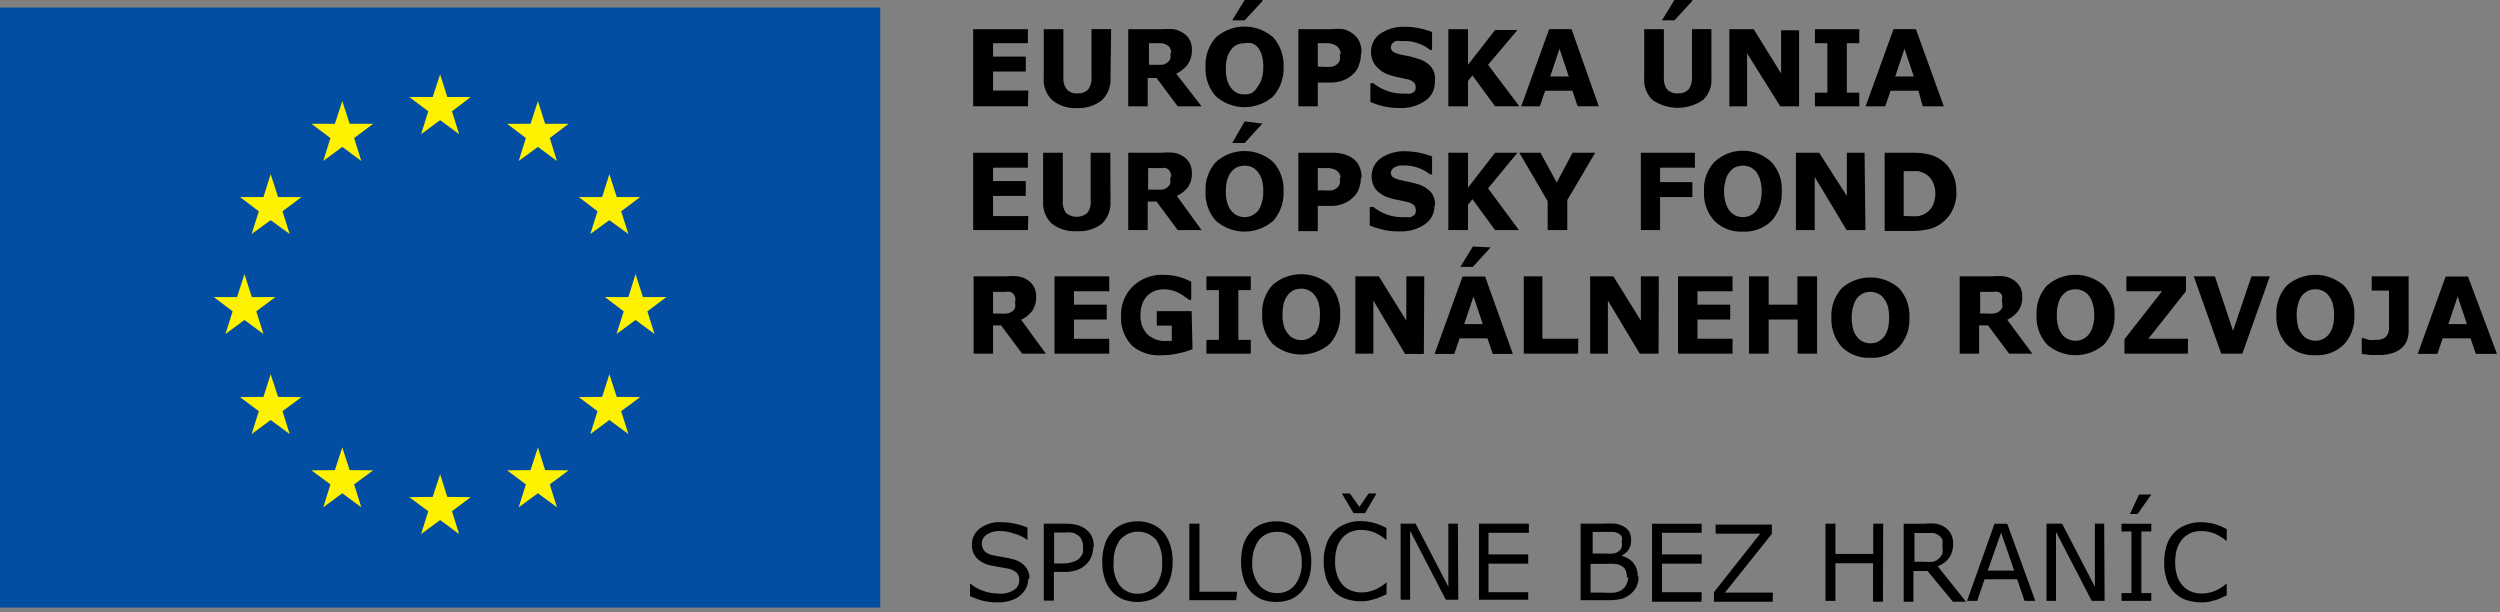 <svg xmlns="http://www.w3.org/2000/svg" width="192" height="47" viewBox="0 0 192 47">
    <rect x="0" y="0" width="192" height="47" fill="#808080" stroke="none"/>
    <g fill="none" fill-rule="evenodd">
        <path fill="#000" fill-rule="nonzero" d="M99.972 43.141a2.797 2.797 0 0 0-.519-1.66 1.608 1.608 0 0 0-1.38-.63 1.72 1.72 0 0 0-1.395.63 2.882 2.882 0 0 0-.503 1.66 2.68 2.68 0 0 0 .52 1.776c.341.414.85.646 1.379.63.53.021 1.04-.212 1.38-.63a2.68 2.68 0 0 0 .518-1.776m0-2.29c.253.278.437.614.536.98.136.422.202.865.195 1.31.006.445-.06.888-.195 1.311a2.72 2.72 0 0 1-.536.962 2.37 2.37 0 0 1-.843.614 2.99 2.99 0 0 1-1.12.2 3.054 3.054 0 0 1-1.12-.2 2.436 2.436 0 0 1-.843-.614 2.403 2.403 0 0 1-.536-.962 4.048 4.048 0 0 1-.195-1.31 4.642 4.642 0 0 1 .179-1.312 2.72 2.72 0 0 1 .552-.979c.23-.264.52-.469.843-.597a2.817 2.817 0 0 1 1.12-.216c.384-.007.765.067 1.12.216.325.124.615.33.843.597m-5.03 5.244H91.34V40.22h.779v5.227h2.888l-.065.647zm-5.695-2.954a2.784 2.784 0 0 0-.439-1.66 1.849 1.849 0 0 0-1.403-.65c-.538 0-1.05.237-1.404.65a2.783 2.783 0 0 0-.47 1.66 2.683 2.683 0 0 0 .47 1.825c.339.419.849.652 1.38.63a1.736 1.736 0 0 0 1.379-.63c.377-.526.55-1.176.487-1.825m.08-2.29c.242.286.424.62.536.98.137.422.202.865.195 1.31.006.445-.06.888-.195 1.311a2.72 2.72 0 0 1-.535.962c-.24.267-.533.476-.86.614a3.178 3.178 0 0 1-2.223 0 2.5 2.5 0 0 1-.86-.614 2.871 2.871 0 0 1-.536-.962 4.048 4.048 0 0 1-.195-1.31c-.006-.446.06-.889.195-1.312.108-.365.297-.7.552-.979.228-.268.518-.473.844-.597.35-.148.725-.22 1.103-.216.384-.01.766.064 1.12.216.328.128.622.333.86.597m-6.15 1.129a1.336 1.336 0 0 0-.114-.531.774.774 0 0 0-.324-.365 1.09 1.09 0 0 0-.422-.183c-.2-.02-.4-.02-.6 0h-.763v2.373h.649c.281.004.56-.04.827-.133.176-.047.338-.138.471-.265.108-.117.196-.251.26-.398.026-.16.026-.322 0-.482m.795 0c-.001.25-.045.497-.13.73a1.78 1.78 0 0 1-.373.581 2.056 2.056 0 0 1-.714.465c-.336.109-.687.16-1.039.15h-.762v2.206h-.78V40.22h1.623c.3-.003.599.025.893.083.224.06.437.155.633.282.214.143.392.337.519.564.125.27.186.565.178.863m-5.03 2.439a1.808 1.808 0 0 1-.162.697 1.869 1.869 0 0 1-.438.564c-.214.184-.462.32-.73.398a3.004 3.004 0 0 1-1.007.15 4.653 4.653 0 0 1-1.12-.116 5.036 5.036 0 0 1-1.021-.366V44.8c.302.258.648.455 1.022.581.35.126.716.194 1.087.2.446.063.9-.037 1.282-.283a.834.834 0 0 0 .39-.73.774.774 0 0 0-.195-.58 1.4 1.4 0 0 0-.568-.3l-.633-.115-.73-.133a2.076 2.076 0 0 1-1.136-.58 1.43 1.43 0 0 1-.373-1.046 1.504 1.504 0 0 1 .616-1.228 2.46 2.46 0 0 1 1.623-.481c.382 0 .763.045 1.136.132.307.06.606.154.892.283v.962a2.749 2.749 0 0 0-1.022-.498 3.181 3.181 0 0 0-1.103-.199 1.755 1.755 0 0 0-.99.266.8.8 0 0 0-.39.68.892.892 0 0 0 .195.58c.184.177.416.292.665.332l.698.133c.268.04.534.095.795.166.364.076.697.26.957.531.24.265.362.619.341.979m110.406-19.563l-.714-2.124-.714 2.124h1.428zm2.305 2.29h-1.623l-.406-1.195h-2.142l-.405 1.195h-1.51l2.142-5.94h1.72l2.224 5.94zm-6.783-1.759c0 .25-.045.497-.13.73-.092.222-.23.42-.406.581a1.902 1.902 0 0 1-.697.382 2.83 2.83 0 0 1-.99.149h-.747l-.632-.083v-1.211h.146l.389.132c.172.022.347.022.52 0 .216.015.434-.025.632-.116.132-.07.24-.18.308-.315a1.2 1.2 0 0 0 .098-.431v-2.921h-1.33v-1.095h2.839v4.198zm-6.15.282c.154-.188.264-.41.324-.647a3.39 3.39 0 0 0 .098-.863 3.033 3.033 0 0 0-.114-.912 1.67 1.67 0 0 0-.324-.598 1.025 1.025 0 0 0-.455-.348c-.167-.08-.35-.12-.535-.116a1.4 1.4 0 0 0-.536.1 1.51 1.51 0 0 0-.47.348c-.144.18-.249.39-.308.614a3.083 3.083 0 0 0-.13.912c0 .308.037.615.113.913.067.22.177.423.325.597.116.158.274.279.454.349.352.155.751.155 1.104 0 .174-.082.328-.2.454-.349m1.98-1.51a3.128 3.128 0 0 1-.796 2.257 2.9 2.9 0 0 1-2.19.83 2.948 2.948 0 0 1-2.207-.83 3.195 3.195 0 0 1-.795-2.257 3.179 3.179 0 0 1 .795-2.256 3.335 3.335 0 0 1 4.397 0c.554.61.84 1.425.796 2.256m-6.491-2.97l-2.11 5.94h-1.622l-2.11-5.94h1.623l1.395 4.182 1.412-4.182h1.412zm-6.296 5.94h-4.868v-1.111l2.888-3.684h-2.742v-1.145h4.576v1.145l-2.888 3.65h3.05l-.016 1.145zm-7.627-1.46c.154-.188.265-.41.325-.647.083-.28.121-.57.114-.863.004-.309-.04-.617-.13-.912a1.672 1.672 0 0 0-.309-.598 1.122 1.122 0 0 0-.454-.348 1.274 1.274 0 0 0-.552-.116 1.59 1.59 0 0 0-.535.1c-.175.08-.33.198-.454.348-.15.179-.26.388-.325.614a3.118 3.118 0 0 0-.114.912c-.008.309.03.617.114.913.062.218.167.422.308.597.123.158.286.28.47.349.168.08.352.12.536.116a1.274 1.274 0 0 0 1.006-.465m1.996-1.51c.036.83-.25 1.641-.795 2.257a3.335 3.335 0 0 1-4.397 0 3.128 3.128 0 0 1-.795-2.257 3.111 3.111 0 0 1 .795-2.256 3.303 3.303 0 0 1 4.381 0 3.11 3.11 0 0 1 .811 2.256m-6.312 2.97H154.3l-1.622-2.173h-.682v2.173h-1.493v-5.94h2.515c.292-.028.585-.028.877 0 .246.033.484.118.697.25.207.13.384.306.52.513.136.242.203.518.194.797a1.84 1.84 0 0 1-.292 1.078c-.227.3-.522.54-.86.697l1.931 2.605zm-2.336-4.115a.695.695 0 0 0 0-.381.521.521 0 0 0-.309-.25.81.81 0 0 0-.357 0h-1.006v1.66h.455c.2.02.4.02.6 0a.817.817 0 0 0 .406-.166.857.857 0 0 0 .227-.265.933.933 0 0 0 0-.399m-9.103 2.655c.153-.188.264-.41.324-.647a3.39 3.39 0 0 0 .097-.863 3.033 3.033 0 0 0-.113-.912 1.67 1.67 0 0 0-.325-.598 1.025 1.025 0 0 0-.454-.348c-.168-.08-.35-.12-.535-.116a1.4 1.4 0 0 0-.536.1 1.51 1.51 0 0 0-.47.348c-.144.18-.25.39-.309.614a3.083 3.083 0 0 0-.13.912c0 .308.038.615.114.913.066.22.177.423.324.597.117.158.274.279.455.349.352.155.751.155 1.103 0 .174-.082.33-.2.455-.349m1.98-1.51a3.128 3.128 0 0 1-.796 2.257 2.9 2.9 0 0 1-2.19.83 2.948 2.948 0 0 1-2.207-.83 3.195 3.195 0 0 1-.795-2.257 3.179 3.179 0 0 1 .795-2.256 3.335 3.335 0 0 1 4.397 0c.553.61.84 1.425.795 2.256m-7.09 2.771h-1.494v-2.621h-2.223v2.621h-1.509v-5.94h1.51v2.174h2.206v-2.174h1.51v5.94zm-6.491 0h-4.187v-5.94h4.187v1.145h-2.694v1.029h2.515v1.145h-2.515v1.476h2.694v1.145zm-5.68 0h-1.444l-2.45-4.081v4.081h-1.363v-5.94h1.785l2.11 3.402v-3.402h1.378l-.016 5.94zm-6.182 0h-4.17v-5.94h1.428v4.795h2.758l-.016 1.145zM114.479 19l-1.363 1.493h-.957l.957-1.56 1.363.067zm-.6 5.89l-.714-2.124-.714 2.124h1.428zm2.304 2.29h-1.542l-.405-1.195h-2.142l-.406 1.195h-1.509l2.142-5.94h1.736l2.126 5.94zm-6.832 0h-1.444l-2.434-4.098v4.081h-1.379v-5.94h1.801l2.11 3.402v-3.402h1.379l-.033 5.957zm-8.405-1.46c.146-.194.256-.413.325-.647a3.39 3.39 0 0 0 .097-.863 3.033 3.033 0 0 0-.114-.98 1.67 1.67 0 0 0-.324-.596 1.122 1.122 0 0 0-.455-.349 1.242 1.242 0 0 0-.535-.116 1.59 1.59 0 0 0-.552.1 1.447 1.447 0 0 0-.454.348c-.144.183-.254.39-.325.614a3.78 3.78 0 0 0-.113.912c-.009.309.03.617.113.913.067.22.177.423.325.597.116.158.274.279.454.349.173.081.362.12.552.116.19.002.378-.038.552-.116.171-.086.325-.204.454-.349m1.98-1.51c.036.83-.25 1.641-.795 2.257a3.335 3.335 0 0 1-4.398 0 3.128 3.128 0 0 1-.795-2.257 3.111 3.111 0 0 1 .795-2.256 3.335 3.335 0 0 1 4.398 0c.547.615.833 1.426.795 2.256m-6.864 3.02h-3.408V26.1h.958v-3.816h-.958v-1.062h3.408v1.062h-.958V26.1h.958v1.062zm-4.479-.348a6.176 6.176 0 0 1-1.038.315 5.64 5.64 0 0 1-1.282.15 3.197 3.197 0 0 1-2.32-.73 3.075 3.075 0 0 1-.844-2.274 3.023 3.023 0 0 1 .86-2.24 3.207 3.207 0 0 1 2.288-.929c.364-.001.728.032 1.087.1.4.095.786.24 1.152.431v1.394h-.162a2.564 2.564 0 0 0-.325-.233 1.894 1.894 0 0 0-.406-.265 2.536 2.536 0 0 0-1.168-.315 1.956 1.956 0 0 0-.714.116 1.827 1.827 0 0 0-.584.365c-.17.175-.302.384-.39.614-.1.27-.15.557-.146.846a2.07 2.07 0 0 0 .52 1.51c.414.373.958.558 1.509.514h.373v-1.178h-1.152v-1.111h2.677l.065 2.92zm-6.393.348h-4.203v-5.94h4.203v1.145h-2.71v1.029h2.515v1.145H82.48v1.476h2.71v1.145zm-4.868 0h-1.817l-1.623-2.173h-.617v2.173h-1.493v-5.94h2.516c.29-.028.584-.028.876 0 .247.03.486.115.698.25.213.122.392.299.519.513.136.242.204.518.194.797a1.84 1.84 0 0 1-.292 1.078c-.223.304-.52.544-.86.697l1.899 2.605zm-2.337-4.115a.692.692 0 0 0-.097-.381.489.489 0 0 0-.308-.25.73.73 0 0 0-.341 0h-.974v1.66h.455c.205.019.411.019.616 0a.881.881 0 0 0 .406-.166.628.628 0 0 0 .21-.265.916.916 0 0 0 0-.399m70.684-8.296a2.13 2.13 0 0 0-.21-.995 1.378 1.378 0 0 0-.65-.648 1.998 1.998 0 0 0-.47-.166h-1.104v3.452h.373c.26.023.52.023.78 0a1.6 1.6 0 0 0 .486-.183 1.43 1.43 0 0 0 .6-.647c.14-.312.206-.653.195-.995m1.623 0a3.09 3.09 0 0 1-.373 1.493 2.892 2.892 0 0 1-.942.995c-.283.18-.597.304-.924.366a6.352 6.352 0 0 1-1.201.116h-2.077V11.73h2.11c.413-.009.827.03 1.232.116.304.067.595.184.86.349.4.242.725.592.942 1.012.25.455.373.971.357 1.493m-6.978 2.97h-1.444l-2.45-4.082v4.082h-1.444v-5.94h1.784l2.126 3.319V11.73h1.363l.065 5.94zm-8.405-1.46c.153-.188.264-.41.324-.647.075-.281.113-.571.114-.863a2.93 2.93 0 0 0-.13-.912 1.958 1.958 0 0 0-.308-.614 1.625 1.625 0 0 0-.47-.349 1.4 1.4 0 0 0-.536-.1 1.59 1.59 0 0 0-.536.1 1.122 1.122 0 0 0-.454.349c-.15.178-.26.388-.325.614a3.083 3.083 0 0 0-.13.912c-.003.304.04.607.13.896.066.222.17.43.309.614.128.144.282.263.454.349.352.155.751.155 1.103 0 .174-.082.33-.201.455-.349m1.98-1.51c.04.828-.24 1.639-.78 2.257a2.948 2.948 0 0 1-2.206.83 2.9 2.9 0 0 1-2.191-.83 3.128 3.128 0 0 1-.795-2.257 3.077 3.077 0 0 1 .795-2.256 3.193 3.193 0 0 1 4.381 0c.557.608.844 1.424.795 2.256m-6.669-1.825h-2.677v1.112h2.482v1.145h-2.482v2.538h-1.477v-5.94h4.154v1.145zm-7.659-1.145l-2.142 3.634v2.306h-1.509v-2.223l-2.174-3.717h1.623l1.249 2.29 1.217-2.29h1.736zm-5.858 5.94h-1.833l-1.736-2.372-.341.431v1.941h-1.51v-5.94h1.51v2.688l2.077-2.688h1.72l-2.256 2.738 2.37 3.202zm-6.49-1.875a1.67 1.67 0 0 1-.73 1.427 3.192 3.192 0 0 1-1.964.548 4.765 4.765 0 0 1-1.266-.133 6.48 6.48 0 0 1-1.006-.315v-1.427h.276c.315.248.665.443 1.039.58.36.128.738.196 1.12.2h.356c.119.013.239.013.357 0 .105-.047.204-.109.292-.183a.456.456 0 0 0 .082-.415.435.435 0 0 0-.163-.348 1.14 1.14 0 0 0-.47-.216l-.682-.15a4.11 4.11 0 0 1-.681-.165 2.183 2.183 0 0 1-1.071-.664 1.686 1.686 0 0 1-.309-1.028 1.67 1.67 0 0 1 .714-1.361 3.193 3.193 0 0 1 1.834-.531c.376.005.75.044 1.12.116.33.073.655.168.973.282v1.377h-.162a3.2 3.2 0 0 0-1.899-.68h-.373a1.435 1.435 0 0 0-.357.1.681.681 0 0 0-.26.182.418.418 0 0 0 .065.63c.208.117.433.195.666.233l.616.133c.214.043.425.099.633.166.377.112.718.324.99.614.217.283.326.636.308.995m-7.253-2.157a.639.639 0 0 0-.13-.332.863.863 0 0 0-.308-.249 1.594 1.594 0 0 0-.454-.116h-.86v1.71h.438c.21.02.422.02.633 0a.852.852 0 0 0 .405-.2.63.63 0 0 0 .211-.299 1.153 1.153 0 0 0 0-.431m1.623 0c-.002.267-.051.531-.146.78a1.465 1.465 0 0 1-.39.63c-.22.231-.485.412-.779.531-.334.138-.694.2-1.054.183h-.941v1.941h-1.493v-6.023h2.515c.316-.006.632.027.941.1.236.062.461.162.665.298.23.144.416.35.536.598.136.271.203.574.195.88m-7.61-4.116l-1.364 1.493h-.957l.957-1.659 1.363.166zm-.358 6.72c.148-.19.253-.41.309-.647.082-.28.12-.57.113-.863a2.965 2.965 0 0 0-.113-.912 1.972 1.972 0 0 0-.325-.614 1.529 1.529 0 0 0-.454-.349 1.59 1.59 0 0 0-.536-.1 1.59 1.59 0 0 0-.552.1 1.236 1.236 0 0 0-.454.349c-.144.182-.254.39-.324.614a3.118 3.118 0 0 0-.114.912c-.009.303.03.606.114.896.064.226.175.435.324.614.126.148.28.267.454.349.347.154.741.154 1.088 0 .176-.087.335-.205.47-.349m1.98-1.51c.036.83-.25 1.641-.795 2.257a3.335 3.335 0 0 1-4.398 0 3.128 3.128 0 0 1-.795-2.257 3.077 3.077 0 0 1 .795-2.256 3.287 3.287 0 0 1 4.398 0c.55.612.836 1.425.795 2.256m-6.296 2.97h-1.834l-1.622-2.19h-.682v2.19H86.65v-5.94h2.597c.291-.028.584-.028.876 0 .247.03.486.115.698.249.213.122.392.3.519.514.136.242.204.518.195.797a1.84 1.84 0 0 1-.293 1.078c-.232.29-.526.523-.86.68l1.899 2.622zm-2.337-4.131a.777.777 0 0 0-.097-.382.62.62 0 0 0-.308-.249 1.064 1.064 0 0 0-.357 0h-1.006v1.66h1.054a1.01 1.01 0 0 0 .406-.166.857.857 0 0 0 .227-.266.933.933 0 0 0 0-.415m-4.576 1.792a2.216 2.216 0 0 1-.649 1.66 2.875 2.875 0 0 1-1.93.58 2.843 2.843 0 0 1-1.932-.58 2.182 2.182 0 0 1-.665-1.66v-3.783h1.51v3.7a1.4 1.4 0 0 0 .259.93 1.276 1.276 0 0 0 1.622 0c.201-.264.294-.597.26-.93v-3.7h1.509l.016 3.783zm-6.344 2.157H74.74v-5.94h4.203v1.145h-2.678v1.029h2.515v1.145h-2.515v1.543h2.71l-.032 1.078zM146.98 5.874l-.714-2.124-.714 2.124h1.428zm2.304 2.29h-1.622l-.325-1.195h-2.142l-.406 1.195h-1.509l2.142-5.924h1.72l2.142 5.924zm-6.49 0h-3.408V7.118h.957v-3.8h-.957V2.24h3.408v1.079h-.958v3.8h.958v1.045zm-4.625 0h-1.444l-2.548-4.066v4.066h-1.363V2.24h1.866l2.11 3.402V2.323h1.379v5.84zM129.96 0v.083l-1.364 1.477h-.957l.957-1.56h1.363zm1.476 6.023a2.098 2.098 0 0 1-.65 1.66 3.425 3.425 0 0 1-3.861 0 2.098 2.098 0 0 1-.65-1.66V2.24h1.51v3.7c-.026.324.06.647.243.913.215.228.52.344.828.315.305.026.606-.083.827-.299.191-.268.283-.597.26-.929v-3.7h1.493v3.783zm-10.953-.15l-.714-2.123-.714 2.124h1.428zm2.304 2.29h-1.623l-.405-1.194h-2.094l-.405 1.195h-1.428l2.142-5.924h1.72l2.093 5.924zm-6.101 0h-1.866l-1.736-2.372-.341.431v1.942h-1.51V2.24h1.51v2.738l2.077-2.672h1.72l-2.256 2.672 2.402 3.186zm-6.49-1.858a1.67 1.67 0 0 1-.731 1.427 3.193 3.193 0 0 1-1.947.564c-.426.004-.85-.04-1.266-.132a6.517 6.517 0 0 1-1.006-.332V6.388h.227c.31.254.662.45 1.039.581.358.139.737.212 1.12.216h.356c.118.02.24.02.357 0a.839.839 0 0 0 .292-.166.507.507 0 0 0 .082-.382.435.435 0 0 0-.163-.332.964.964 0 0 0-.47-.215l-.682-.15a4.112 4.112 0 0 1-.681-.182 2.19 2.19 0 0 1-1.12-.78 1.686 1.686 0 0 1-.308-1.046 1.67 1.67 0 0 1 .714-1.344 3.192 3.192 0 0 1 1.882-.53 5.13 5.13 0 0 1 1.12.116c.331.065.657.16.973.282v1.377h-.162a2.547 2.547 0 0 0-.86-.481 2.816 2.816 0 0 0-1.039-.2h-.373a1.38 1.38 0 0 0-.357 0 .925.925 0 0 0-.26.183.47.47 0 0 0-.113.282.451.451 0 0 0 .179.365c.21.109.434.187.665.233l.616.116.633.182c.38.106.723.32.99.614.22.282.33.636.308.996m-7.253-1.975a.64.64 0 0 0-.13-.431.767.767 0 0 0-.308-.266 1.595 1.595 0 0 0-.454-.132h-.86v1.808h.438c.21.02.422.02.633 0a.852.852 0 0 0 .405-.199.63.63 0 0 0 .211-.299 1.153 1.153 0 0 0 0-.431m1.623 0c.002.267-.048.532-.146.78-.07.248-.205.471-.39.647-.22.23-.485.412-.779.53-.336.13-.694.192-1.054.183h-.941v1.826h-1.493V2.24h2.515c.313-.03.628-.03.941 0 .236.062.461.163.665.299.224.15.408.356.536.597.134.272.201.574.195.88M96.955 0v.083L95.59 1.56h-.957L95.59 0h1.363zm-.358 6.637c.146-.185.251-.4.309-.63a2.88 2.88 0 0 0 .113-.88 2.931 2.931 0 0 0-.113-.896 1.805 1.805 0 0 0-.325-.614 1.117 1.117 0 0 0-.454-.298 1.587 1.587 0 0 0-.536 0 1.59 1.59 0 0 0-.552.1 1.236 1.236 0 0 0-.454.348c-.144.182-.254.39-.324.613a3.033 3.033 0 0 0-.114.913c-.009.303.03.605.114.896.064.226.175.435.324.614.126.148.28.267.454.348.177.069.364.102.552.1.183 0 .365-.033.536-.1.196-.128.358-.305.47-.514m1.98-1.493c.036.83-.25 1.64-.795 2.256a3.335 3.335 0 0 1-4.398 0 3.128 3.128 0 0 1-.795-2.256 3.145 3.145 0 0 1 .795-2.273 3.335 3.335 0 0 1 4.398 0c.548.62.834 1.437.795 2.273m-6.296 3.02h-1.834L88.825 5.99h-.682v2.174H86.65V2.24h2.597c.291-.02.584-.02.876 0 .247.043.483.133.698.266.213.122.392.3.519.514.136.242.204.517.195.796.017.416-.103.825-.341 1.162-.233.29-.527.523-.86.68l1.947 2.506zm-2.337-4.115a.743.743 0 0 0-.097-.382.62.62 0 0 0-.308-.249 1.039 1.039 0 0 0-.292-.1H88.24v1.66h1.006a1.01 1.01 0 0 0 .405-.166.909.909 0 0 0 .227-.282.916.916 0 0 0 0-.398m-4.592 1.891c.03.624-.206 1.23-.649 1.66a2.798 2.798 0 0 1-1.882.613 2.765 2.765 0 0 1-1.931-.597 2.115 2.115 0 0 1-.665-1.66V2.24h1.509v3.7c-.028.327.064.653.26.913.21.234.518.351.827.315.3.025.596-.084.811-.299.198-.265.29-.597.26-.929v-3.7h1.509l-.049 3.783zm-6.344 2.14H74.74V2.24h4.203v1.079h-2.678v1.028h2.515v1.145h-2.515v1.46h2.71l-.032 1.212zM171.013 45.73l-.39.166a2.98 2.98 0 0 1-.438.182l-.52.133a3.765 3.765 0 0 1-1.768-.133 2.38 2.38 0 0 1-1.476-1.526 3.912 3.912 0 0 1-.211-1.361c-.007-.445.06-.888.194-1.31a2.432 2.432 0 0 1 1.477-1.56c.372-.15.769-.223 1.168-.216.317.007.632.046.941.116.355.098.698.237 1.023.415v.929a3.783 3.783 0 0 0-.958-.597 2.863 2.863 0 0 0-1.006-.183 2.005 2.005 0 0 0-.795.15 2.028 2.028 0 0 0-.633.447c-.185.22-.328.473-.422.747a3.575 3.575 0 0 0-.146 1.062c-.002.366.052.73.163 1.079.095.271.244.52.438.73.171.196.39.345.633.431.242.099.501.15.762.15.361.004.72-.064 1.055-.2.332-.14.64-.337.909-.58m-5.793-6.82l-1.055 1.493h-.584l.698-1.493h.94zm0 8.164h-2.288v-.598h.762v-4.729h-.762v-.597h2.288v.597h-.763v4.73h.763v.597zm-3.586 0h-.99l-2.742-5.294v5.294h-.73V40.22h1.2l2.515 4.845v-4.845h.714l.033 5.924zm-6.945-2.323l-1.006-2.92-1.023 2.92h2.029zm1.622 2.323h-.827l-.568-1.66h-2.5l-.567 1.66h-.779l2.11-5.924h.973l2.158 5.924zm-7.14-4.265a1.29 1.29 0 0 0 0-.448.939.939 0 0 0-.291-.332 1.314 1.314 0 0 0-.406-.166h-1.444v2.207h.779c.216.02.433.02.649 0 .168-.045.324-.13.454-.249a.996.996 0 0 0 .26-.381 1.425 1.425 0 0 0 0-.564m1.817 4.264h-1.006l-1.947-2.356h-1.087v2.356h-.747v-5.99h1.623c.291-.03.585-.03.876 0 .223.048.436.132.633.249.2.128.368.304.487.514.125.24.187.509.178.78.01.384-.098.76-.308 1.079a1.982 1.982 0 0 1-.876.647l2.174 2.72zm-6.377 0h-.763v-2.954h-2.888v2.888h-.763V40.22h.763v2.323h2.904V40.22h.763l-.016 5.99zm-8.47 0h-4.511v-.73l3.553-4.497h-3.424v-.697h4.317v.714l-3.603 4.513h3.684l-.016.697zm-5.469 0h-3.797v-5.99h3.813v.697h-3.05v1.66h3.05v.713h-3.05v2.19h3.05l-.016.73zm-5.728-1.842a1.439 1.439 0 0 0-.097-.58.851.851 0 0 0-.39-.366 1.148 1.148 0 0 0-.454-.116 3.555 3.555 0 0 0-.633 0h-1.217v2.207h1.023c.275.02.552.02.827 0a1.6 1.6 0 0 0 .536-.2 1.09 1.09 0 0 0 .405-.514c.07-.156.103-.326.098-.497m-.487-2.722a.865.865 0 0 0 0-.365.771.771 0 0 0-.227-.232 1.229 1.229 0 0 0-.455-.133h-1.558v1.66h.99c.195.02.39.02.584 0a.8.8 0 0 0 .39-.15.61.61 0 0 0 .26-.315.916.916 0 0 0 0-.448m1.298 2.688a1.69 1.69 0 0 1-.163.78 1.8 1.8 0 0 1-.438.548c-.21.175-.453.304-.714.381-.33.074-.668.107-1.006.1h-2.125V40.22h1.72c.318-.023.638-.023.957 0 .21.033.412.1.6.199.192.098.355.247.47.431.097.201.141.424.13.648.01.252-.058.502-.194.713a1.485 1.485 0 0 1-.568.481c.358.066.684.253.925.531.234.288.356.655.34 1.029m-8.405 1.809h-3.78V40.22h3.829v.697h-3.1v1.66h3.051v.713h-3.05v2.19h3.05v.58zm-5.37 0h-.958l-2.742-5.294v5.294h-.73V40.22h1.152l2.515 4.845v-4.845h.73l.032 5.84zm-6.28-8.164l-.877 1.51h-.892l-.893-1.51h.617l.73 1.029.714-1.03h.6zm.762 7.749l-.39.166a3.203 3.203 0 0 1-.454.182l-.519.133a3.701 3.701 0 0 1-1.752-.133 2.36 2.36 0 0 1-.909-.564 2.798 2.798 0 0 1-.584-.962 4.335 4.335 0 0 1-.211-1.361c-.01-.446.062-.89.21-1.31.12-.368.32-.703.585-.98.252-.259.557-.457.893-.58a2.88 2.88 0 0 1 1.168-.216c.311.006.621.045.925.116.36.098.708.238 1.038.415v.929a3.704 3.704 0 0 0-.94-.597 2.943 2.943 0 0 0-1.023-.183 1.925 1.925 0 0 0-.779.15 1.704 1.704 0 0 0-.633.447c-.19.216-.334.47-.422.747a3.575 3.575 0 0 0-.146 1.062c-.01.367.044.732.162 1.079.09.27.234.519.422.73.175.193.392.34.633.431.248.1.512.151.78.15a2.69 2.69 0 0 0 1.038-.2 3.46 3.46 0 0 0 .925-.58l-.017.929z"/>
        <path fill="#034EA2" fill-rule="nonzero" d="M0 .581h67.6v46.078H0z"/>
        <path fill="#FFF200" d="M33.8 5.708l.552 1.742h1.801l-1.444 1.095.552 1.76-1.46-1.08-1.461 1.08.551-1.76-1.46-1.095h1.801M26.287 7.765l.568 1.743h1.801l-1.46 1.095.552 1.759-1.46-1.079-1.461 1.079.551-1.76-1.46-1.094h1.801M20.786 13.374l.568 1.759h1.801l-1.46 1.095.552 1.742-1.46-1.062-1.461 1.062.552-1.742-1.445-1.095h1.802M18.774 21.056l.568 1.76h1.801l-1.46 1.094.552 1.742-1.46-1.078-1.461 1.078.552-1.742-1.445-1.095h1.785M20.786 28.739l.568 1.742 1.801.017-1.46 1.078.552 1.759-1.46-1.079-1.461 1.079.552-1.759-1.445-1.078 1.802-.017M26.287 34.364l.568 1.742 1.801.016-1.46 1.079.552 1.759-1.46-1.079-1.461 1.079.551-1.759-1.46-1.079 1.801-.016M33.8 36.421l.552 1.742 1.801.017-1.444 1.079.552 1.758-1.46-1.078-1.461 1.078.551-1.758-1.46-1.079 1.801-.017M41.313 34.364l.552 1.742 1.8.016-1.443 1.079.551 1.759-1.46-1.079-1.477 1.079.552-1.759-1.444-1.079 1.801-.016M46.798 28.739l.568 1.742 1.8.017-1.46 1.078.552 1.759-1.46-1.079-1.46 1.079.551-1.759-1.444-1.078 1.801-.017M48.81 21.056l.568 1.76h1.8l-1.46 1.094.552 1.742-1.46-1.078-1.46 1.078.551-1.742-1.444-1.095h1.801M46.798 13.374l.568 1.759h1.8l-1.46 1.095.552 1.742-1.46-1.062-1.46 1.062.551-1.742-1.444-1.095h1.801M41.313 7.765l.552 1.743h1.8l-1.443 1.095.551 1.759-1.46-1.079-1.477 1.079.552-1.76-1.444-1.094h1.801"/>
    </g>
</svg>
